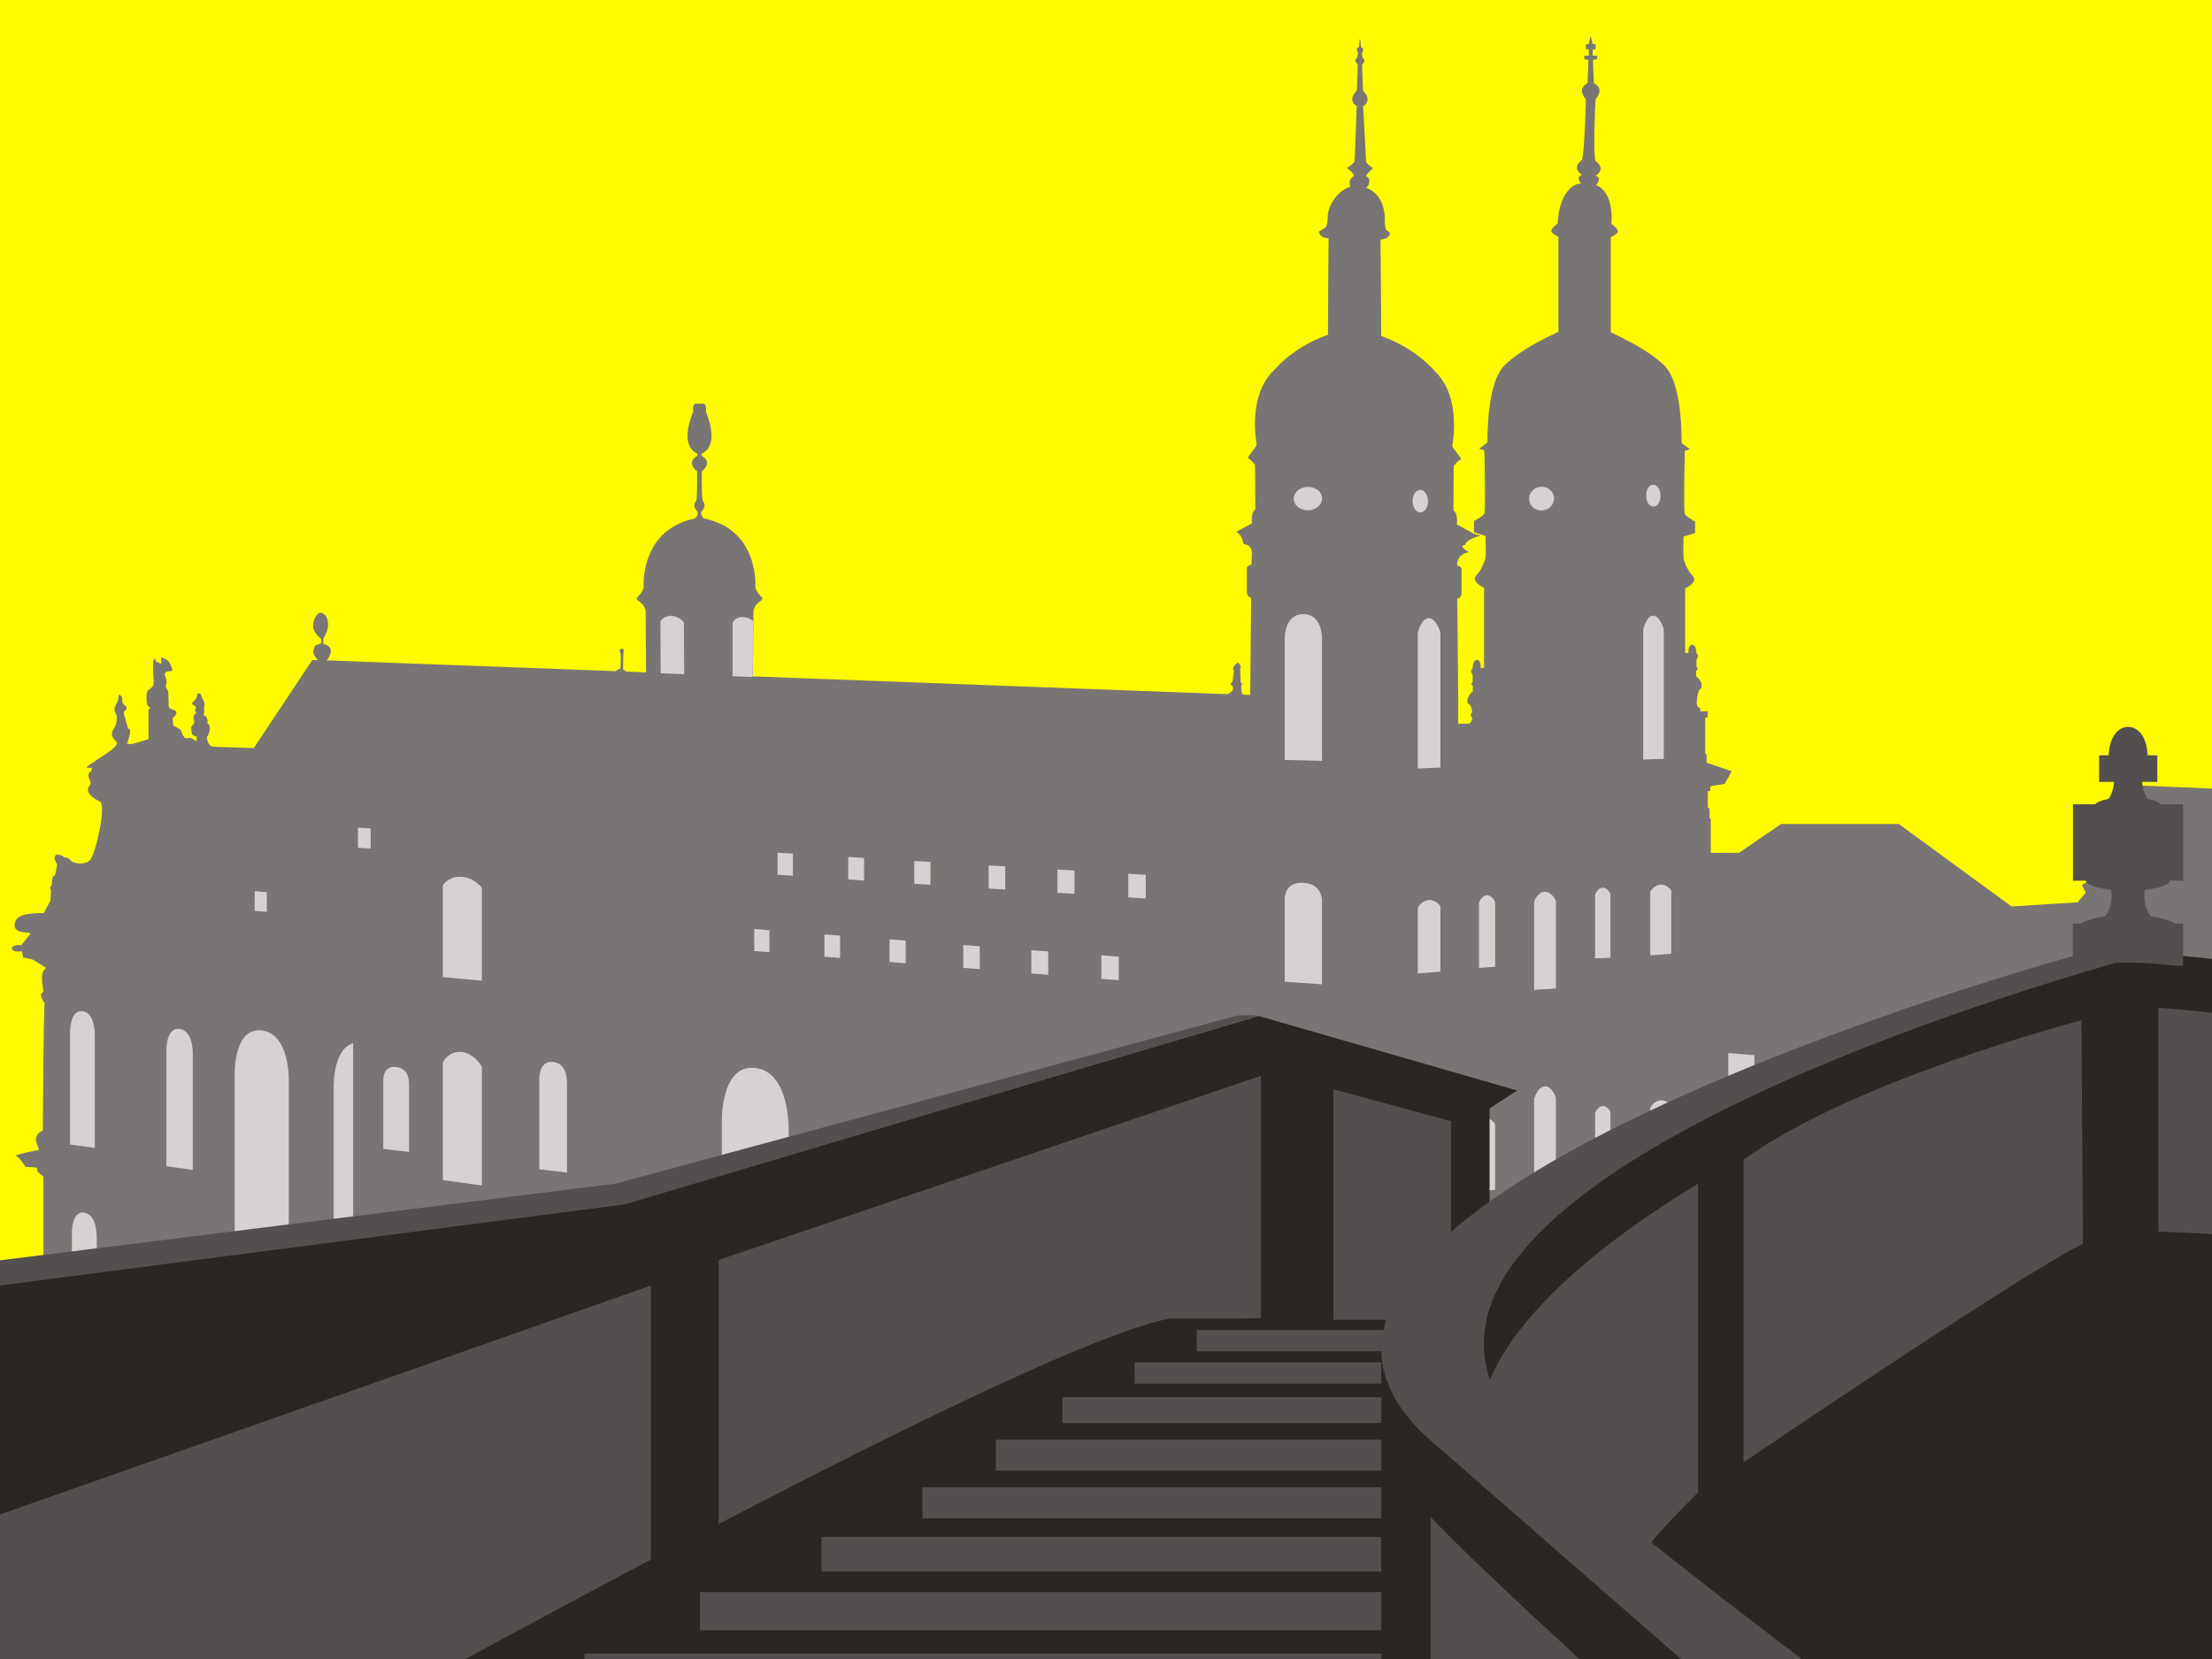 <?xml version="1.0" encoding="UTF-8"?>
<svg xmlns="http://www.w3.org/2000/svg" xmlns:xlink="http://www.w3.org/1999/xlink" id="Illustration" viewBox="0 0 144 108">
  <defs>
    <style>
      .cls-1 {
        fill: none;
      }

      .cls-2 {
        fill: #544f4f;
      }

      .cls-3 {
        fill: #7a7575;
      }

      .cls-4 {
        fill: #2a2623;
      }

      .cls-5 {
        fill: #fffc00;
      }

      .cls-6 {
        fill: #d7d2d1;
      }

      .cls-7 {
        clip-path: url(#clippath);
      }
    </style>
    <clipPath id="clippath">
      <rect class="cls-1" width="144" height="108"></rect>
    </clipPath>
  </defs>
  <rect class="cls-5" y="0" width="144" height="108"></rect>
  <g class="cls-7">
    <path class="cls-3" d="M232.94,78.55v-13.6h-10.4l-21.6-.31-2.03,3.16-7.13-.11v-.85h-1.04v.8h-1.61l-1.91-.73v-4.64l.73-.11.11-.33.44-.18c-2.03-.74-4.41-4.04-4.95-4.81.14-.02.24-.22.24-.44-2.32-1-7.87-6.29-7.87-6.29,0,0-6.31-.18-9.43-.33-1.87,2.01-8.66,6.37-8.66,6.37v-.43l-.12-.12v-1.27l.33-.06.2-.41h-.78c.16-.2-.24-.98-.24-.98,0,0,.09-.71-.2-.67-.29.04-.04.67-.04.67l-.05.2-1.05-1.71-1.23-.04-.24.45-15.23-.65c-.04.15-1.11,1.47-1.11,1.47l.25.29-2.48,4.53-.31.2.25.49-.53.63-4.3.27-7.34-5.37h-7.66l-2.74,1.88h-1.84v-2.18l-.08-.08v-.6l-.11-.11v-1.05h.16v-.31l.94-.16.45-.82-1.63-.56v-.51l-.09-.09v-2.34h.16v-.4h-.48v-.19s-.25-.09-.23-.38c0,0,.02-.87.3-.94-.01-.12.15-.33-.34-.79v-.35s.21-.11.02-.24v-.48s.23-.27.01-.38c-.03-.2-.05-.59-.31-.59,0,0-.26.03-.22.53h-.22v-4.19s.96-.44.44-.88c-.28-.3-.52-.9-.54-1.09-.03-.19,0-1.41,0-1.41l.75-.23v-.75s-.57-.3-.67-.48c-.09-.18,0-4.12,0-4.12l.34-.11s-.52-.34-.54-.42c-.03-.08.11-4.05-1.26-5.14-.46-.43-1.33-1.1-3.36-2.05v-6.19s.38-.16.45-.34c.07-.18-.41-.53-.41-.53,0,0,.24-1.99-.99-2.52l.02-.03s.39-.46-.06-.57c.22-.16.61-.49.01-.97-.18-.2-.03-3.92-.01-4,.01-.08.64-.67-.11-1.07-.05-.98-.05-1.52-.05-1.52l.26-.03v-.24h-.29v-.41h.19v-.33h-.18l-.14-.53-.13.53h-.18v.33h.19v.41h-.29v.24l.26.03s0,.54-.05,1.52c-.75.41-.12.99-.11,1.07.01.08-.1,3.74-.27,3.94-.6.48-.2.8.02.97-.45.11-.06.57-.06.57h-.15l-.15.04c-1.22.53-1.22,2.54-1.22,2.54,0,0-.48.36-.41.53.07.18.45.34.45.34v6.19c-2.03.95-2.9,1.62-3.36,2.05-1.37,1.09-1.24,5.06-1.26,5.14-.03.08-.54.42-.54.42l.34.11s.1,3.95,0,4.12c-.09.18-.67.47-.67.47v.75l.75.23s.03,1.23,0,1.41c-.03.19-.27.79-.54,1.09-.52.45.44.88.44.88v5.21h-.22c.04-.5-.22-.53-.22-.53-.26,0-.29.38-.31.59-.22.11.01.38.01.38v.48c-.19.14.01.25.01.25v.35c-.49.46-.33.67-.34.79.27.07.29.52.29.59-.19.16.01.35.01.35.01.29-.23.38-.23.38h-.68v-1.81l-.06-6.31s.28-.09.28-.37v-1.61s-.13-.21-.29-.18c-.03-.83.78-.88.78-.88,0,0-.79-.43-.26-.47.09-.41,1.01-.6,1.01-.6,0,0-.63-.18-.52-.18l-1.03-.56s.09-.74-.22-.9c0-1.78.02-2.9.02-2.9,0,0,.23-.34.49-.45-.28-.45-.61-.77-.59-.87.02-.1.62-3.16-1.1-4.82-.46-.53-1.55-1.61-3.52-2.33,0-1.37-.05-6.28-.05-6.28,0,0,.59.01.62-.44-.31-.19-.29-.27-.29-.27,0,0-.06-.18-.05-.81-.03-.37-.17-1.47-1.21-1.84,0-.05.2-.09.2-.46,0-.22-.17-.28-.23-.31.15-.23.47-.51.47-.51,0,0-.3-.19-.44-.4-.04-.65-.2-3.63-.2-3.63,0,0,.65-.35-.01-1.02-.04-1.23-.06-1.7-.06-1.7,0,0,.33-.26.03-.44l-.04-.31s.22-.31-.06-.37c0-.1-.05-.52-.05-.52h-.04s-.02.39-.04.51c-.28.06-.06.37-.06.37l-.05.31c-.29.18.03.44.03.44,0,0-.01.47-.06,1.7-.66.66-.01,1.01-.01,1.01,0,0-.1,2.97-.14,3.62-.15.21-.5.42-.5.42,0,0,.37.22.47.5-.4.28-.27.49-.25.71-1.05.37-1.43,1.46-1.46,1.83.02.64-.16.84-.16.84,0,0-.11.06-.41.25.03.46.62.44.62.44,0,0-.04,4.91-.04,6.28-1.98.72-3.07,1.8-3.53,2.33-1.73,1.67-1.12,4.72-1.11,4.82.01.1-.31.43-.59.87.25.12.48.46.48.46,0,0,.02,1.12.02,2.9-.31.16-.22.9-.22.9l-1.03.56c.1,0,.28.24.28.24,0,0,.12.13.21.55.53.04.54.53.54.53l-.03.82c-.16-.03-.3.18-.3.18v1.61c0,.28.28.37.28.37l-.06,6.31-.44-.02c-.15-.06-.11-.14-.15-.56.15-.21-.03-.21-.03-.21,0,0-.04-.78-.03-.94.11-.16-.19-.49-.22-.34-.03.15-.12-.03-.19.24-.13.06.01.28.01.28l-.11.71s-.1.03-.12.13c-.01.1.13.05.16.24.03.19-.07.23-.22.34-.08.06-.12.08-.12.08l-30.92-1.16.04-4.28s.05-.22.18-.38c.13-.16.4-.31.4-.38v-.07s-.45-.4-.45-.73.11-3.74-3.36-4.44c-.18-.18-.18-.26-.18-.38s.44-.35.09-.8c-.06-.53-.04-1.89-.04-1.89,0,0,.78-.56-.04-1.03l.06-.14s1.2-.36.24-2.72c.05-.31-.02-.52-.2-.51h-.42c-.18-.02-.25.2-.2.51-.96,2.36.24,2.72.24,2.72l.05.14c-.82.47-.04,1.03-.04,1.03,0,0,.02,1.36-.04,1.89-.35.45.09.67.09.8s0,.2-.18.38c-3.46.71-3.35,4.12-3.35,4.44s-.45.73-.45.73v.07c0,.07.27.22.4.38.13.16.18.38.18.38l.03,4.02-1.28-.05c-.05-.05-.22-.15-.22-.15l.02-1.03s.11-.35-.11-.31c-.22.04-.07.29-.07.29,0,0,.04.38-.01.99-.11.04-.32.18-.32.18l-18.8-.7c.71-.92-.22-1.07-.22-1.07v-.35s.31-.45.31-.92-.27-.76-.49-.76-.49.42-.49.87.53.83.53.83v.24c0,.07-.08.09-.29.16-.22.07-.16.22-.22.42-.05.2.29.56.29.56h-.36s-3.81,5.73-3.81,5.73l-2.68-.09s-.09-.02-.2-.13c-.11-.11-.2-.47-.16-.52.04-.06.14-.18.18-.49.04-.31-.22-.42-.16-.47.05-.05.02-.11-.04-.27-.06-.16-.2-.15-.2-.2s.07-.18.03-.33c-.03-.14.02-.16.02-.32s0-.15-.13-.4c-.13-.25-.04-.24-.18-.33-.15-.09-.18.13-.2.24-.02.11-.12.2-.25.33-.13.13.07.18.13.23.05.05.11.13.04.22-.07.09.07.25.07.25-.33.16-.13.58-.13.58,0,0-.05.15-.16.26-.11.11-.02.22-.02.44s.31.22.32.27c.02.05,0,.2-.02.27-.02.07-.09-.07-.27-.16-.18-.09-.14-.02-.32-.02s-.13-.02-.22-.11c-.09-.09-.13-.31-.2-.42-.07-.11-.24-.15-.4-.24-.16-.09-.09-.26-.13-.56.44-.29.15-.49.15-.49,0,0-.36-.07-.4-.24-.03-.16,0-.27-.02-.47-.01-.2,0-.29-.01-.45-.02-.16-.15-.27-.16-.38-.02-.11.04-.09.04-.27s-.04-.27-.09-.44c-.06-.16.02-.24.13-.27.11-.04.34,0,.34-.09s-.07-.27-.17-.46c-.09-.18-.23-.25-.45-.34-.22-.09-.07.11-.09.29-.02.18-.11.02-.27-.02-.16-.03-.09-.16-.14-.22-.06-.05-.13.09-.13.27v.54c0,.25.04.47.04.6s-.02.33-.09.42c-.07.09-.31.2-.34.34-.04.14-.04.16-.04.36s0,.25.05.44c.05.18.2.2.2.2l-.12.16v1.91s-.91.27-1.01.3c-.09.03-.38.03-.38-.04s.18-.42.19-.74c.02-.31-.2-.15-.16-.22.04-.07-.05-.23-.1-.44-.04-.2-.1-.3-.14-.5-.04-.2.04-.14.15-.31.1-.18-.06-.17-.18-.33-.12-.16-.06-.12-.08-.32-.03-.19-.03-.16-.14-.27-.11-.11-.08.08-.13.34-.27.53-.29.61-.15.86.14.24.03.72-.08.91-.44.57.1.86.14.95.04.09-.02.27-.38.54-.37.27-1.56,1.02-1.58,1.09-.01.07.36.04.36.04l-.08.26c-.22,0-.16.38-.11.48.05.09.14.2.05.39-.41.44.22.88.65,1.07.43.19-.27,3.43-.65,3.81-.38.38-1.03.18-1.15.11-.12-.07-.12-.14-.28-.23-.17-.09-.22,0-.27-.08-.06-.08-.2-.12-.38-.15-.18-.03-.19.1-.23.19-.04.1.11.25.15.41.04.16-.04.27-.11.75-.18-.03-.2.32-.2.41s-.03.3-.1.33c-.07.03.03.23.03.23,0,0-.03.6-.03.64,0,.04-.2.37-.43.84-1.32,0-1.88.19-1.91.78-.03.58.98.45,1.01.54.03.1,0,0-.58.79-.31-.1-.61.07-.61.15.03.36.66.22.66.22l.08.41.63.14.87.54c-.46.33-.22,1.14-.17,1.55-.41.16.06.73.06.73,0,0-.08,1.79-.11,8.3-.93.44-.08,1.25-.3,1.28-.22.03-1.63.33-1.44.38.19.06.62.71.62.71l.73.05.03.24.4.36v13.92l-5.46-.59-2.5-3.74c.31-.14-.03-.62-.03-.62,0,0,.38,0,.38-.14s-.4-.23-.4-.23l-.12-.6-.2.65s-.2.04-.31.06c-.11.01.05.27.34.32-.27.06-.11.56-.11.56l-.4.54-3.74-.7-.22-8.85.47-.22-2.21-2.21-4.64-16.28-.07-2.58c.36-.4.04-.72-.22-.72-.51.32-.04.76-.04.76v2.54l-4.28,16.25-2,1.96v13.35h-35.47v110.91H233.48v-122.52l-.54.07Z"></path>
    <path class="cls-6" d="M176.24,67.58l-2.05-.1v-3.92l2.05.09v3.93ZM176.24,70.61l-2.05-.12v3.91l2.05.14v-3.93ZM176.24,77.05l-2.05-.15v3.92l2.05.17v-3.93ZM169.96,71.09l-1.2.17v3.48l1.2-.19v-3.46ZM172.3,70.74l-1.2.17v3.48l1.2-.19v-3.46ZM169.96,77.73l-1.2.17v3.48l1.2-.19v-3.46ZM172.3,77.38l-1.2.17v3.48l1.2-.19v-3.46ZM180.62,70.73l-1.25.17v3.48l1.25-.19v-3.46ZM183.06,70.44l-1.25.17v3.48l1.25-.19v-3.46ZM185.5,70.09l-1.25.17v3.48l1.25-.19v-3.46ZM180.62,64.31l-1.25.13v2.71l1.25-.15v-2.69ZM183.06,64.08l-1.25.13v2.7l1.25-.14v-2.69ZM185.5,63.81l-1.25.13v2.7l1.25-.15v-2.69ZM180.62,76.88l-1.25.17v3.48l1.25-.18v-3.46ZM183.06,76.59l-1.25.17v3.48l1.25-.19v-3.46ZM185.5,76.24l-1.25.17v3.48l1.25-.19v-3.46ZM114.21,68.69l-1.7-.14v3.56l1.7.16v-3.57ZM118.83,68.72l-1.67-.1v3.53l1.67.12v-3.55ZM124,68.92l-1.71-.11v3.58l1.71.12v-3.6ZM51.62,55.57l-1-.06v1.44l1,.06v-1.44ZM24.13,53.93l-.83-.05v1.31l.83.05v-1.31ZM56.25,55.85l-1.03-.06v1.46l1.03.07v-1.46ZM60.57,56.11l-1.05-.06v1.48l1.05.07v-1.48ZM65.44,56.4l-1.08-.06v1.5l1.08.07v-1.5ZM69.95,56.67l-1.11-.07v1.52l1.11.07v-1.52ZM74.59,56.95l-1.14-.07v1.54l1.14.07v-1.54ZM50.09,60.56l-.99-.08v1.43l.99.08v-1.43ZM17.37,58.08l-.79-.06v1.28l.79.06v-1.28ZM54.69,60.91l-1.02-.08v1.45l1.02.08v-1.45ZM58.96,61.23l-1.05-.08v1.47l1.05.09v-1.47ZM63.78,61.6l-1.07-.08v1.49l1.07.08v-1.49ZM68.24,61.94l-1.1-.08v1.51l1.1.09v-1.51ZM72.83,62.28l-1.13-.09v1.53l1.13.09v-1.53ZM93.77,58.99s-.28-.43-.76-.4c-.48.03-.71.5-.71.5v4.28l1.47-.12v-4.27ZM93.77,41.16s-.28-.92-.76-.92c-.48,0-.71.94-.71.94v8.85l1.47-.06v-8.81ZM108.31,40.96s-.25-.88-.69-.88c-.44,0-.65.9-.65.9v8.47l1.34-.05v-8.43ZM97.33,58.7s-.2-.43-.54-.42c-.34.02-.51.48-.51.48v4.25l1.05-.07v-4.24ZM108.8,57.98s-.26-.42-.71-.39c-.45.03-.66.47-.66.47v4.13l1.37-.1v-4.12ZM101.28,58.62s-.27-.59-.73-.57-.68.64-.68.64v5.75l1.42-.09v-5.73ZM104.85,58.21s-.19-.43-.52-.42c-.33.01-.49.45-.49.45v4.15l1-.04v-4.14ZM93.77,73.66s-.28-.42-.76-.37c-.48.05-.71.53-.71.53v4.28l1.47-.18v-4.26ZM97.33,73.21s-.2-.43-.54-.39c-.34.03-.51.5-.51.5v4.25l1.05-.12v-4.24ZM108.8,71.99s-.26-.41-.71-.36c-.45.04-.66.5-.66.5v4.14l1.37-.16v-4.12ZM101.28,71.42s-.27-.74-.73-.7c-.46.04-.68.82-.68.82v7.29l1.42-.14v-7.26ZM104.85,72.4s-.19-.42-.52-.4c-.33.03-.49.47-.49.47v4.15l1-.09v-4.14ZM129.13,68.84l-1.49.17v3.48l1.49-.19v-3.46ZM132.37,68.58l-1.49.17v3.48l1.49-.19v-3.46ZM135.35,68.12l-1.49.17v3.48l1.49-.19v-3.46ZM129.13,76.47l-1.49.17v3.48l1.49-.19v-3.46ZM132.37,76.21l-1.49.17v3.48l1.49-.19v-3.46ZM135.35,75.75l-1.49.17v3.48l1.49-.19v-3.46ZM139.57,74.28l-1.2.17v3.48l1.2-.19v-3.46ZM142.18,73.92l-1.2.17v3.48l1.2-.19v-3.46ZM144.59,73.56l-1.2.17v3.48l1.2-.19v-3.46ZM147.56,73.21l-1.2.17v3.48l1.2-.19v-3.46ZM152.81,72.56l-1.2.17v3.48l1.2-.19v-3.46ZM156.2,72.12l-1.2.17v3.48l1.2-.19v-3.46ZM159.29,71.74l-1.2.17v3.48l1.2-.19v-3.46ZM162.95,71.94l-1.2.17v3.48l1.2-.19v-3.46ZM165.29,71.74l-1.2.17v3.48l1.2-.19v-3.46ZM167.62,71.38l-1.2.17v3.48l1.2-.18v-3.46ZM139.57,80.93l-1.2.17v3.48l1.2-.19v-3.46ZM142.18,80.57l-1.2.17v3.48l1.2-.19v-3.46ZM144.59,80.21l-1.2.17v3.48l1.2-.19v-3.46ZM147.56,79.85l-1.2.17v3.48l1.2-.19v-3.46ZM152.81,78.76l-1.2.17v3.48l1.2-.19v-3.46ZM156.2,78.32l-1.2.17v3.48l1.2-.19v-3.46ZM159.29,77.94l-1.2.17v3.48l1.2-.19v-3.46ZM162.95,78.59l-1.2.17v3.48l1.2-.19v-3.46ZM165.29,78.38l-1.2.17v3.48l1.2-.19v-3.46ZM167.62,78.03l-1.2.17v3.48l1.2-.19v-3.46ZM152.81,66.01l-1.2.17v3.48l1.2-.19v-3.46ZM156.2,65.57l-1.2.17v3.48l1.2-.19v-3.46ZM156.2,59.18l-1.2.17v3.48l1.2-.19v-3.46ZM159.29,65.19l-1.2.17v3.48l1.2-.19v-3.46ZM92.46,31.89c-.28,0-.5.32-.5.73s.23.74.5.74c.28,0,.5-.33.5-.73s-.23-.74-.5-.74ZM107.63,31.55c-.26,0-.47.31-.47.71s.21.72.47.72c.26,0,.47-.31.47-.71s-.21-.71-.47-.72ZM49.03,40.43s-.29-.27-.71-.26c-.43,0-.63.35-.63.35v3.5s1.31.05,1.31.05l.03-3.63ZM31.37,69.44s-.49-.87-1.32-.96c-.82-.09-1.22.67-1.22.67v7.67l2.54.35v-7.73ZM31.37,57.8s-.49-.67-1.32-.72c-.82-.06-1.22.54-1.22.54v5.99l2.54.23v-6.04ZM18.8,70.34s.08-3.06-1.78-3.26c-1.82-.19-1.74,2.84-1.74,2.84v15.07l3.52.6v-15.26ZM51.34,73.54s.1-3.78-2.2-4.02c-2.25-.23-2.15,3.52-2.15,3.52v18.62l4.36.76v-18.87ZM68.7,75.08s.11-4.08-2.45-4.35c-2.5-.26-2.39,3.79-2.39,3.79v20.1l4.84.85v-20.39ZM12.55,68.59s.04-1.51-.87-1.61c-.89-.1-.85,1.42-.85,1.42v7.52l1.72.24v-7.56ZM6.17,67.38s.04-1.47-.81-1.55c-.84-.08-.8,1.39-.8,1.39v7.29l1.61.21v-7.34ZM6.29,80.53s.04-1.47-.81-1.59c-.84-.12-.8,1.35-.8,1.35v7.29l1.62.29v-7.34ZM26.62,70.46s.04-.91-.84-1c-.87-.09-.83.82-.83.82v4.51l1.68.2v-4.53ZM86.06,58.63s.05-1.09-1.22-1.16c-1.25-.06-1.2,1.03-1.2,1.03v5.41l2.42.17v-5.45ZM86.06,73.13s.05-1.09-1.22-1.21c-1.25-.11-1.2.98-1.2.98v5.41l2.42.27v-5.45ZM86.06,41.57s.05-1.6-1.22-1.59c-1.25,0-1.2,1.59-1.2,1.59v7.9l2.42.06v-7.95ZM36.9,70.4s.04-1.18-.9-1.27c-.93-.09-.89,1.1-.89,1.1v5.89l1.8.21v-5.93ZM44.51,40.51s-.29-.4-.79-.42c-.49-.02-.73.35-.73.35l.02,3.39,1.53.06-.02-3.39ZM22.99,86.39v-18.48c-1.33.39-1.27,2.85-1.27,2.85v15.41l1.27.22-.78-.14.78.14ZM72.4,96.14l4.92.87v-1.55s0-19.54,0-19.54c0,0,.12-4.24-2.49-4.51-2.54-.26-2.43,3.94-2.43,3.94v20.8ZM85.14,31.7c-.51,0-.92.35-.92.77s.41.75.92.75c.51,0,.93-.35.93-.77s-.41-.76-.93-.75ZM100.35,31.69c-.45,0-.81.35-.81.78s.36.76.81.76c.45,0,.82-.35.82-.78s-.37-.77-.82-.76ZM31.09,83.47v-.97s-.49-.89-1.32-1.01c-.82-.13-1.22.62-1.22.62v6.19l2.59.42-.05-5.24"></path>
    <path class="cls-4" d="M240.32,110.22c-56.1-22.78-73.66-39.32-73.66-39.32v-.55h-2.31s-5.49-7.27-24.97-8.31c-8.39.68-23.31,8.69-32.66,11.59-5.12,1.59-8.1,5.33-9.75,9.04v-10.51l1.8-1.17-16.83-4.85-41.5,12.27-44.29,5.6v43.03c-.41.23-.63.36-.63.36v13.58l10.31-4.49c1.83,2.25,4.34,4,7.44,4.85,1.89.52,7.85,1.32,2.31.42,2.31.37,4.39.58,6.67.7,4.01.22,8.08,0,12.09-.15,8.09-.32,16.13-1.11,24.17-2.06,10.35-1.22,20.9-1.24,31.41-1.09v.86l31.79.85,36.37,6.69,16.5-.7c-.07-10.08.76-39.09,12.82-40.61,12.75-1.61,38.62,21.12,44.96,26.9l-.83-11.04c5.52,2.12,8.79,3.15,8.79,3.15v-15.05Z"></path>
    <path class="cls-2" d="M-.62,125.19l-.12.05v-26.39l43.11-15.16v17.84C25.4,110.5,7.16,120.78-.62,125.19ZM46.79,82.01v17.2c13.22-6.89,24.98-12.55,29.39-13.38h4.79s1.12-.02,1.12-.02v-15.78l-35.29,11.99ZM73.86,90.07h16.06v-1.38h-16.06v1.38ZM9.39,128.38l80.53.1v-4.8H9.39v4.7ZM29.17,116.5h60.75v-4.11H29.17v4.11ZM19.26,122.48h70.66v-4.81H19.26v4.81ZM-.74,136.13h90.66v-6.44H-.74v6.44ZM38.05,110.88h51.87v-3.23h-51.87v3.23ZM53.48,102.31h36.43v-2.26h-36.43v2.26ZM45.57,106.13h44.35v-2.49h-44.35v2.49ZM60.05,98.84h29.87v-2.02h-29.87v2.02ZM64.83,95.74h25.09v-2.02h-25.09v2.02ZM69.16,92.64h20.76v-1.68h-20.76v1.68ZM93.14,98.76v38.27l43.28,1.04s-36.63-32.2-43.28-39.31ZM140.51,65.6v14.58s18.01.44,23.84,3.82v-11.46s-3.68-5.38-23.84-6.94ZM113.5,95.2s17.86-12.13,22.1-14.24l-.1-14.54s-14.84,3.87-22,9.08v19.7ZM110.54,97.2v-20.14c-9.15,5.56-12.42,10.04-13.54,12.76-4.6-13.23,31.33-24.45,40.73-27.14.26-.01.53-.02.8-.02,1.98,0,3.59.34,3.59.17v-2.71h-.54c-.3-.2-.86-.37-1.56-.47,0,0-.52-.52-.41-1.72h0c.94-.1,1.61-.33,1.67-.6h.84v-4.97h-1.44c-.13-.15-.45-.28-.88-.36,0,0-.31-.42-.34-1.05,0-.02,0-.03,0-.05h.98v-1.73h-.63c-.05-1.18-.6-1.85-1.27-1.85s-1.22.67-1.27,1.85h-.62v1.73h.97s0,.03,0,.05c-.04.63-.35,1.05-.35,1.05-.43.08-.74.21-.88.36h-1.44v4.97h.83c.06.27.73.5,1.67.6h0c.11,1.2-.41,1.72-.41,1.72-.7.1-1.26.27-1.56.47h-.54v2.12s-29.07,7.98-40.48,17.96v-7.21l-7.66-2.08v15.01h3.44c-.07.22-.12.44-.17.66h-12.16v1.39h12.02v-.14s0,.1,0,.14h0c0,.24.02.49.06.73h0s0,.03,0,.05c.07.44.19.88.37,1.32,0,0,0,.01,0,.02h0c.12.3.26.6.42.89h0s.02.05.04.07c.15.27.33.53.52.8.18.25.39.5.61.75.01.02.03.03.04.05h0c.32.36.69.72,1.09,1.08h0c.21.19.42.38.66.57,0,0,.04.04.08.07.44.38,2.88,2.52,6.51,5.69h0c.81.71,1.67,1.46,2.59,2.26h0c.99.87,2.04,1.78,3.14,2.74.41.36.82.71,1.24,1.08h0c.57.5,1.15,1.01,1.74,1.52h0c.18.16.37.32.55.48,3.03,2.64,6.27,5.46,9.54,8.3.02.02.05.04.07.06h0c11.51,10,23.22,20.11,26.33,22.56h.01c.21.18.38.3.5.4l13.99-.78s-30.97-21.14-52.54-38.27c1.18-1.42,3.02-3.21,3.02-3.21ZM166.71,74.8l1.01,12.46s12.29,9.93,26.57,17.04l-.48-12.51s-19.73-10.95-27.11-16.99ZM197.44,93.72l1.26,12.41c4.48,2.59,29.42,13.67,29.42,13.67v-11.46c-11.72-4.04-30.67-14.62-30.67-14.62ZM81.94,66.13s-.73-.1-1.47,0l-40.42,10.93-47.05,5.86,3.44,1.23,44.25-5.75,41.25-12.27Z"></path>
  </g>
</svg>

